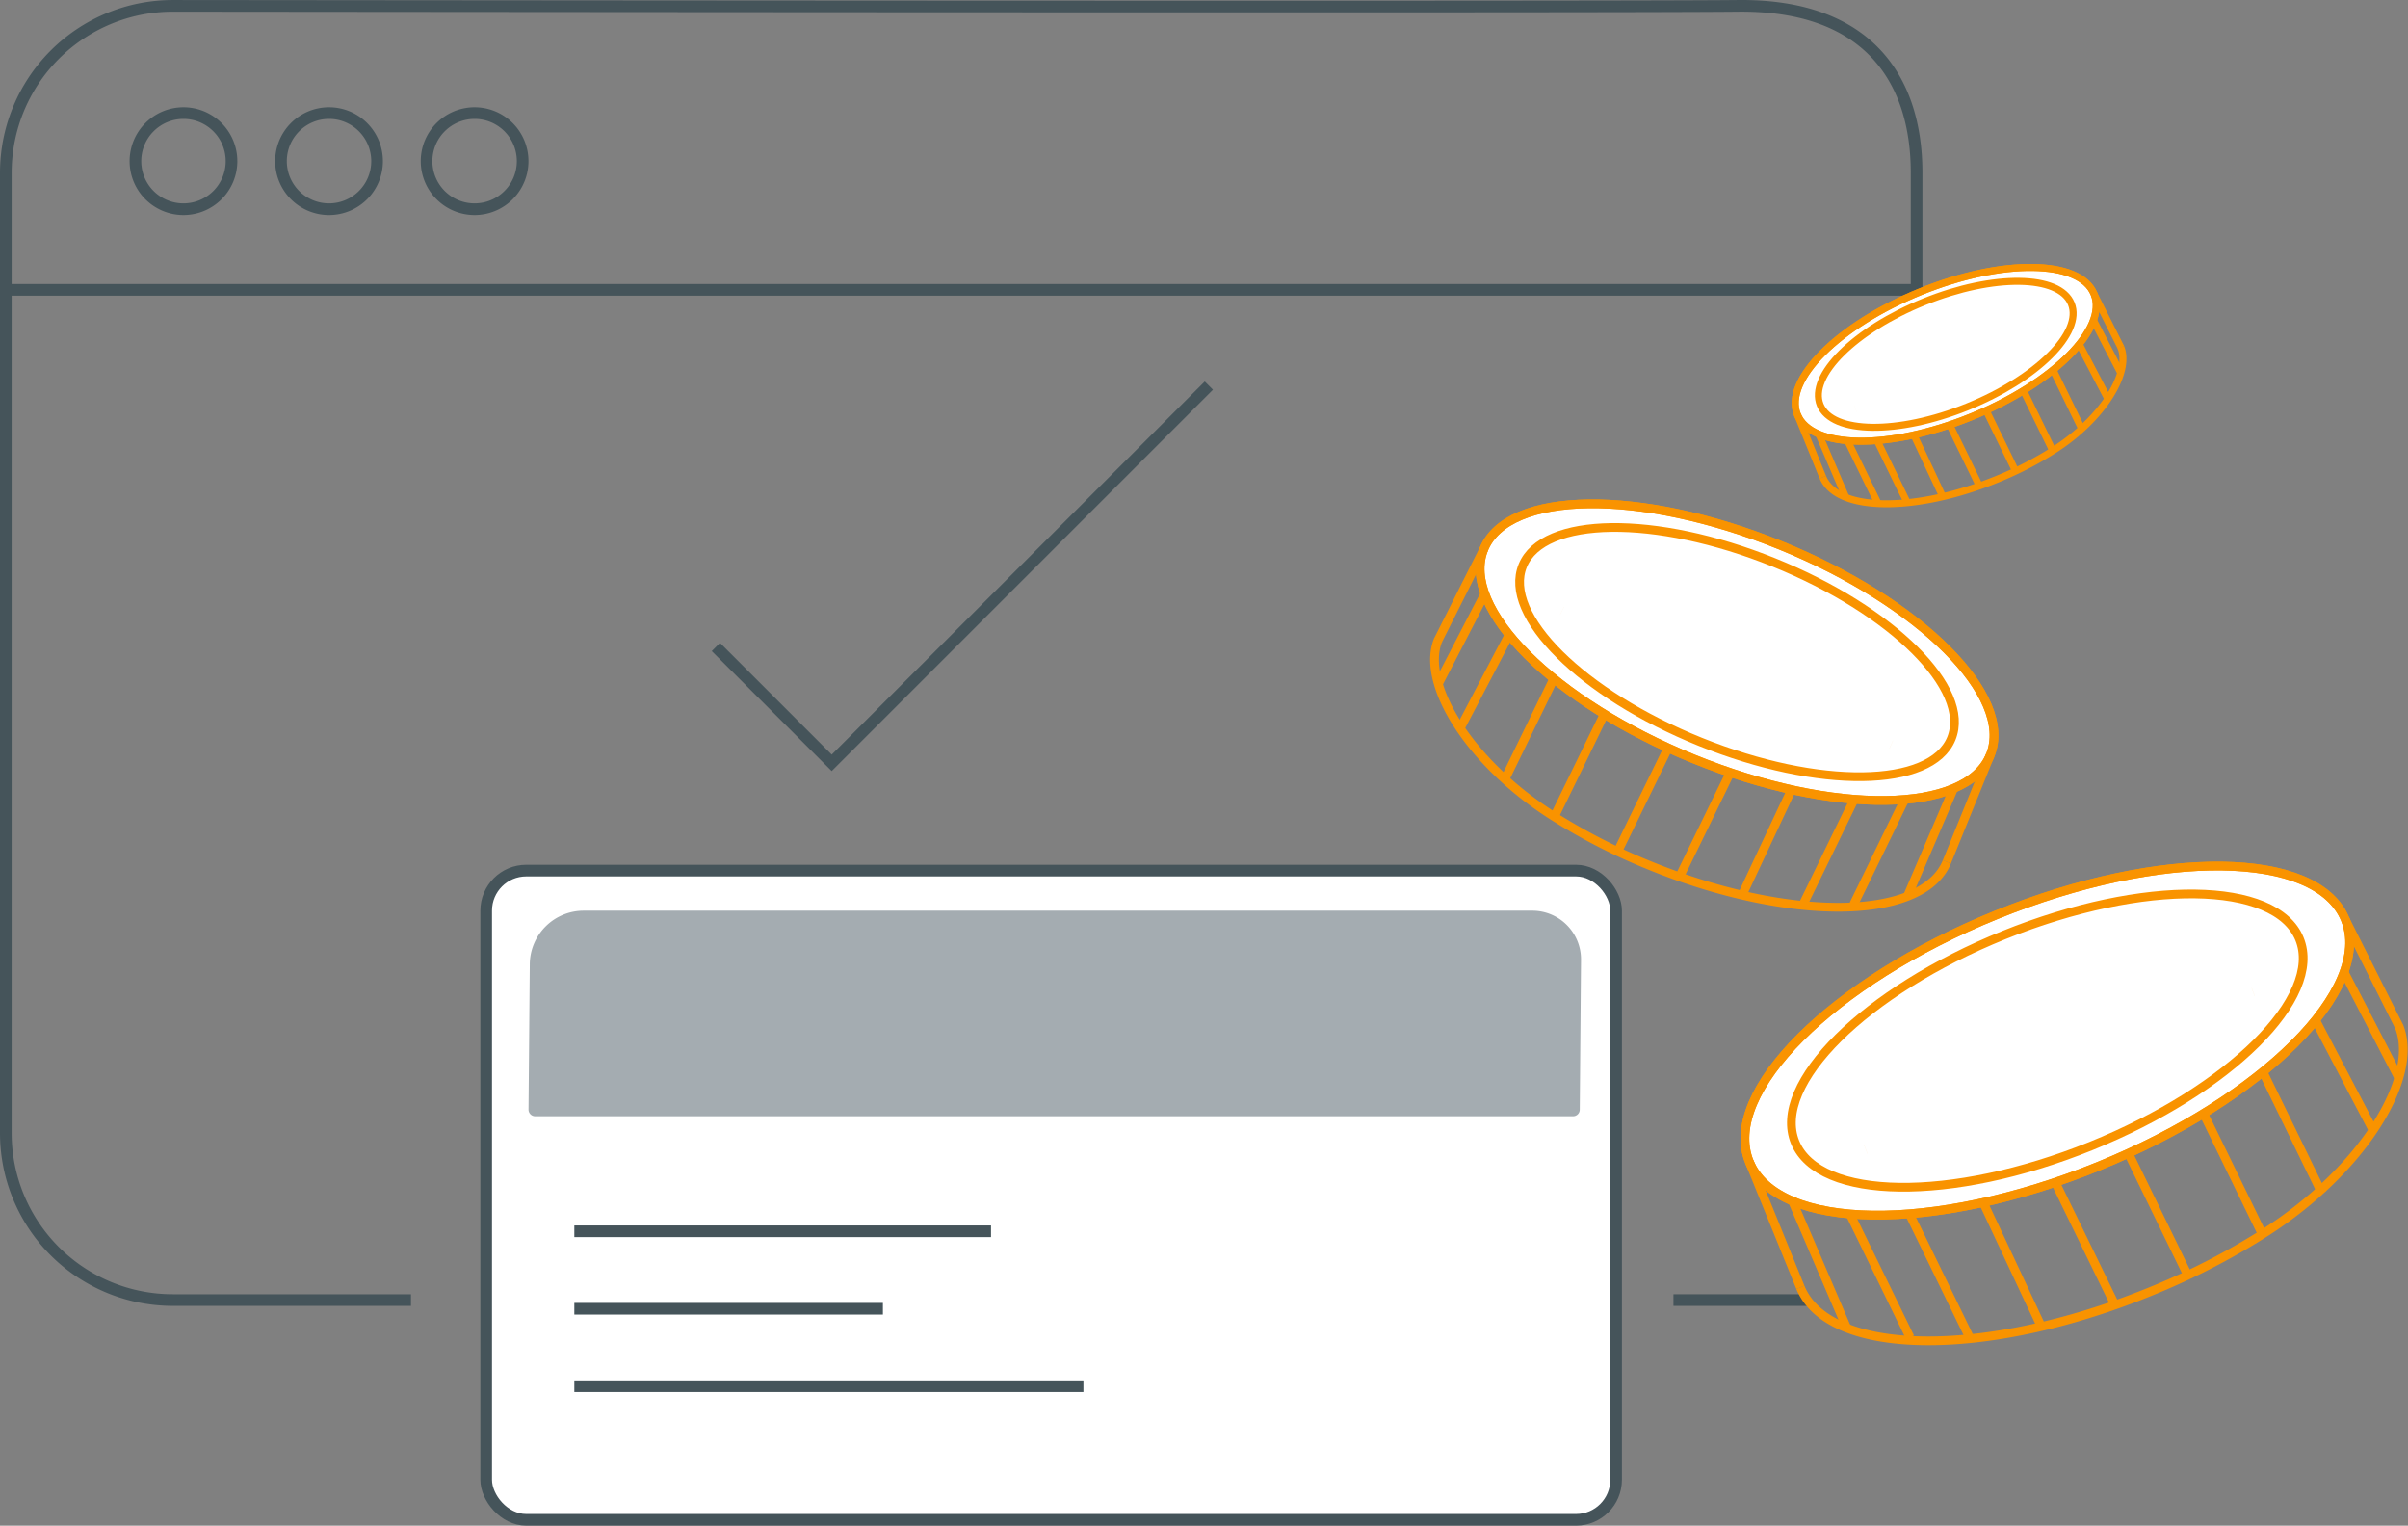 <svg xmlns="http://www.w3.org/2000/svg" width="413.485" height="261.925" viewBox="0 0 413.485 261.925">
  <rect x="0" y="0" width="413.485" height="261.925" fill="#808080" stroke="none"/>
  <g id="Direct_payments" data-name="Direct payments" transform="translate(-1055.147 -284)">
    <g id="Group_1704" data-name="Group 1704" transform="translate(-222.205 -4643.022)">
      <g id="Group_1037" data-name="Group 1037" transform="translate(1444.956 4984.783)">
        <g id="Group_1705" data-name="Group 1705">
          <rect id="Rectangle_254" data-name="Rectangle 254" width="194.018" height="111.458" rx="6.875" transform="translate(-84.119 91.705)" fill="#fff" stroke="#45545a" stroke-width="2"/>
          <path id="Path_434" data-name="Path 434" d="M4.977,94.542H183.186a1.151,1.151,0,0,0,1.15-1.15l.217-25.781a8.36,8.36,0,0,0-8.361-8.361H13.307a9.262,9.262,0,0,0-9.263,9.263L3.827,93.392a1.151,1.151,0,0,0,1.15,1.15" transform="translate(-80.677 39.335)" fill="#a4acb1"/>
          <line id="Line_267" data-name="Line 267" x2="52.988" transform="translate(-68.984 166.925)" fill="#fff" stroke="#45545a" stroke-width="2"/>
          <line id="Line_269" data-name="Line 269" x2="87.419" transform="translate(-68.984 180.223)" fill="#fff" stroke="#45545a" stroke-width="2"/>
          <line id="Line_271" data-name="Line 271" x2="71.552" transform="translate(-68.984 153.627)" fill="#fff" stroke="#45545a" stroke-width="2"/>
        </g>
      </g>
      <g id="Group_1703" data-name="Group 1703" transform="translate(1276.847 4860.976)">
        <path id="Path_463" data-name="Path 463" d="M70.236,251.859h-40.9A28.67,28.67,0,0,1,.666,223.19V58.336A28.67,28.67,0,0,1,29.335,29.667s245.944.266,268.705,0,30.731,13.048,30.731,28.669V94.5" transform="translate(0.839 37.383)" fill="none" stroke="#45545a" stroke-width="2"/>
        <path id="Path_464" data-name="Path 464" d="M27.011,46.946A8.249,8.249,0,1,1,18.763,38.7,8.248,8.248,0,0,1,27.011,46.946Z" transform="translate(13.249 46.763)" fill="none" stroke="#45545a" stroke-width="2"/>
        <path id="Path_465" data-name="Path 465" d="M43.792,46.946A8.249,8.249,0,1,1,35.544,38.7,8.248,8.248,0,0,1,43.792,46.946Z" transform="translate(21.463 46.763)" fill="none" stroke="#45545a" stroke-width="2"/>
        <path id="Path_466" data-name="Path 466" d="M43.792,46.946A8.249,8.249,0,1,1,35.544,38.7,8.248,8.248,0,0,1,43.792,46.946Z" transform="translate(46.459 46.763)" fill="none" stroke="#45545a" stroke-width="2"/>
      </g>
      <line id="Line_288" data-name="Line 288" x2="328.5" transform="translate(1278.352 4976.783)" fill="none" stroke="#45545a" stroke-width="2"/>
      <line id="Line_325" data-name="Line 325" x2="23" transform="translate(1564.705 5150.219)" fill="none" stroke="#45545a" stroke-width="2"/>
    </g>
    <g id="Group_75" data-name="Group 75" transform="translate(1354.773 432.685)">
      <g id="Group_1752" data-name="Group 1752" transform="translate(0 0)">
        <path id="Path_103" data-name="Path 103" d="M354.039,11.141c4.842,11.917-14.14,30.887-42.4,42.37s-55.093,11.131-59.935-.786,14.14-30.887,42.4-42.37,55.093-11.131,59.935.786" transform="translate(-250.951 -1.967)" fill="#fff" stroke="#f99300" stroke-width="1.5"/>
        <path id="Path_104" data-name="Path 104" d="M354.039,11.141c4.842,11.917-14.14,30.887-42.4,42.37s-55.093,11.131-59.935-.786,14.14-30.887,42.4-42.37S349.2-.776,354.039,11.141Z" transform="translate(-250.951 -1.967)" fill="none" stroke="#f99300" stroke-linejoin="round" stroke-width="1.5"/>
        <path id="Path_105" data-name="Path 105" d="M368.107,26.94c4.1,10.012-11.967,25.95-35.881,35.6s-46.623,9.351-50.721-.661,11.967-25.95,35.881-35.6,46.623-9.352,50.721.661" transform="translate(-272.886 -14.444)" fill="#fff" stroke="#f99300" stroke-width="1.5"/>
        <line id="Line_20" data-name="Line 20" x1="0.005" y2="0.002" transform="translate(20.77 48.656)" fill="none" stroke="#f99300" stroke-linejoin="round" stroke-width="1.5"/>
        <line id="Line_21" data-name="Line 21" x1="0.005" y2="0.002" transform="translate(87.281 21.63)" fill="none" stroke="#f99300" stroke-linejoin="round" stroke-width="1.5"/>
        <path id="Path_107" data-name="Path 107" d="M371.6,54.527c3.572,8.791-6.284,24.66-22.807,35.289a121.722,121.722,0,0,1-18.642,9.74c-.469.191-.937.387-1.411.579-28.262,11.484-55.093,11.131-59.936-.789" transform="translate(-259.281 -27.014)" fill="none" stroke="#f99300" stroke-linejoin="round" stroke-width="1.5"/>
        <line id="Line_22" data-name="Line 22" x2="8.768" y2="21.578" transform="translate(0.754 50.757)" fill="none" stroke="#f99300" stroke-linejoin="round" stroke-width="1.5"/>
        <line id="Line_23" data-name="Line 23" x2="9.276" y2="18.449" transform="translate(103.089 9.174)" fill="none" stroke="#f99300" stroke-linejoin="round" stroke-width="1.5"/>
        <line id="Line_27" data-name="Line 27" x2="9.544" y2="20.36" transform="translate(41.106 58.163)" fill="none" stroke="#f99300" stroke-linejoin="round" stroke-width="1.5"/>
        <line id="Line_28" data-name="Line 28" x2="10.149" y2="20.849" transform="translate(18.201 60.071)" fill="none" stroke="#f99300" stroke-linejoin="round" stroke-width="1.5"/>
        <line id="Line_324" data-name="Line 324" x2="9.544" y2="22.268" transform="translate(8.021 57.208)" fill="none" stroke="#f99300" stroke-linejoin="round" stroke-width="1.5"/>
        <line id="Line_317" data-name="Line 317" x2="10.149" y2="20.849" transform="translate(28.35 59.93)" fill="none" stroke="#f99300" stroke-linejoin="round" stroke-width="1.5"/>
        <line id="Line_318" data-name="Line 318" x2="10.149" y2="20.849" transform="translate(53.256 54.22)" fill="none" stroke="#f99300" stroke-linejoin="round" stroke-width="1.5"/>
        <line id="Line_319" data-name="Line 319" x2="10.149" y2="20.849" transform="translate(66.012 49.647)" fill="none" stroke="#f99300" stroke-linejoin="round" stroke-width="1.5"/>
        <line id="Line_320" data-name="Line 320" x2="10.149" y2="20.849" transform="translate(78.767 42.524)" fill="none" stroke="#f99300" stroke-linejoin="round" stroke-width="1.5"/>
        <line id="Line_321" data-name="Line 321" x2="10.149" y2="20.849" transform="translate(88.916 35.281)" fill="none" stroke="#f99300" stroke-linejoin="round" stroke-width="1.5"/>
        <line id="Line_322" data-name="Line 322" x2="9.897" y2="18.902" transform="translate(98.014 26.536)" fill="none" stroke="#f99300" stroke-linejoin="round" stroke-width="1.5"/>
        <line id="Line_323" data-name="Line 323" x2="9.544" y2="18.451" transform="translate(102.821 18.079)" fill="none" stroke="#f99300" stroke-linejoin="round" stroke-width="1.5"/>
      </g>
    </g>
    <g id="Group_1753" data-name="Group 1753" transform="translate(1301.472 370.488)">
      <g id="Group_1752-2" data-name="Group 1752" transform="translate(0 0)">
        <path id="Path_103-2" data-name="Path 103" d="M251.592,9.763c-4.115,10.127,12.017,26.249,36.032,36.007s46.82,9.459,50.935-.668S326.542,18.854,302.527,9.1s-46.82-9.459-50.935.668" transform="translate(-243.127 -1.967)" fill="#fff" stroke="#f99300" stroke-width="1.5"/>
        <path id="Path_104-2" data-name="Path 104" d="M251.592,9.763c-4.115,10.127,12.017,26.249,36.032,36.007s46.82,9.459,50.935-.668S326.542,18.854,302.527,9.1,255.707-.364,251.592,9.763Z" transform="translate(-243.127 -1.967)" fill="none" stroke="#f99300" stroke-linejoin="round" stroke-width="1.5"/>
        <path id="Path_105-2" data-name="Path 105" d="M281.41,25.783c-3.483,8.509,10.17,22.053,30.493,30.252s39.622,7.947,43.1-.562-10.17-22.053-30.493-30.252-39.622-7.948-43.1.561" transform="translate(-266.26 -15.163)" fill="#fff" stroke="#f99300" stroke-width="1.5"/>
        <line id="Line_20-2" data-name="Line 20" x2="0.004" y2="0.002" transform="translate(78.418 41.35)" fill="none" stroke="#f99300" stroke-linejoin="round" stroke-width="1.5"/>
        <line id="Line_21-2" data-name="Line 21" x2="0.004" y2="0.002" transform="translate(21.895 18.382)" fill="none" stroke="#f99300" stroke-linejoin="round" stroke-width="1.5"/>
        <path id="Path_107-2" data-name="Path 107" d="M269.425,54.527c-3.036,7.471,5.34,20.957,19.382,29.99a103.445,103.445,0,0,0,15.842,8.277c.4.162.8.329,1.2.492,24.018,9.76,46.819,9.459,50.935-.67" transform="translate(-268.805 -31.146)" fill="none" stroke="#f99300" stroke-linejoin="round" stroke-width="1.5"/>
        <line id="Line_22-2" data-name="Line 22" x1="7.452" y2="18.338" transform="translate(87.98 43.135)" fill="none" stroke="#f99300" stroke-linejoin="round" stroke-width="1.5"/>
        <line id="Line_23-2" data-name="Line 23" x1="7.883" y2="15.679" transform="translate(0.581 7.796)" fill="none" stroke="#f99300" stroke-linejoin="round" stroke-width="1.5"/>
        <line id="Line_27-2" data-name="Line 27" x1="8.11" y2="17.302" transform="translate(53.029 49.429)" fill="none" stroke="#f99300" stroke-linejoin="round" stroke-width="1.5"/>
        <line id="Line_28-2" data-name="Line 28" x1="8.625" y2="17.718" transform="translate(71.979 51.051)" fill="none" stroke="#f99300" stroke-linejoin="round" stroke-width="1.5"/>
        <line id="Line_324-2" data-name="Line 324" x1="8.11" y2="18.924" transform="translate(81.145 48.618)" fill="none" stroke="#f99300" stroke-linejoin="round" stroke-width="1.5"/>
        <line id="Line_317-2" data-name="Line 317" x1="8.625" y2="17.718" transform="translate(63.354 50.931)" fill="none" stroke="#f99300" stroke-linejoin="round" stroke-width="1.5"/>
        <line id="Line_318-2" data-name="Line 318" x1="8.625" y2="17.718" transform="translate(42.189 46.078)" fill="none" stroke="#f99300" stroke-linejoin="round" stroke-width="1.5"/>
        <line id="Line_319-2" data-name="Line 319" x1="8.625" y2="17.718" transform="translate(31.349 42.192)" fill="none" stroke="#f99300" stroke-linejoin="round" stroke-width="1.5"/>
        <line id="Line_320-2" data-name="Line 320" x1="8.625" y2="17.718" transform="translate(20.509 36.138)" fill="none" stroke="#f99300" stroke-linejoin="round" stroke-width="1.5"/>
        <line id="Line_321-2" data-name="Line 321" x1="8.625" y2="17.718" transform="translate(11.884 29.983)" fill="none" stroke="#f99300" stroke-linejoin="round" stroke-width="1.5"/>
        <line id="Line_322-2" data-name="Line 322" x1="8.411" y2="16.064" transform="translate(4.366 22.551)" fill="none" stroke="#f99300" stroke-linejoin="round" stroke-width="1.5"/>
        <line id="Line_323-2" data-name="Line 323" x1="8.11" y2="15.68" transform="translate(0.581 15.365)" fill="none" stroke="#f99300" stroke-linejoin="round" stroke-width="1.5"/>
      </g>
    </g>
    <g id="Group_1754" data-name="Group 1754" transform="translate(1363.407 329.913)">
      <g id="Group_1752-3" data-name="Group 1752" transform="translate(0 0)">
        <path id="Path_103-3" data-name="Path 103" d="M302.269,6.534c2.411,5.932-7.039,15.376-21.106,21.092s-27.426,5.541-29.836-.391,7.039-15.376,21.106-21.092S299.858.6,302.269,6.534" transform="translate(-250.951 -1.967)" fill="#fff" stroke="#f99300" stroke-width="1.2"/>
        <path id="Path_104-3" data-name="Path 104" d="M302.269,6.534c2.411,5.932-7.039,15.376-21.106,21.092s-27.426,5.541-29.836-.391,7.039-15.376,21.106-21.092S299.858.6,302.269,6.534Z" transform="translate(-250.951 -1.967)" fill="none" stroke="#f99300" stroke-linejoin="round" stroke-width="1.2"/>
        <path id="Path_105-3" data-name="Path 105" d="M324.3,23.07c2.04,4.984-5.957,12.918-17.862,17.721s-23.209,4.655-25.249-.329,5.957-12.918,17.862-17.72,23.209-4.655,25.249.329" transform="translate(-276.894 -16.849)" fill="#fff" stroke="#f99300" stroke-width="1.2"/>
        <line id="Line_20-3" data-name="Line 20" x1="0.002" y2="0.001" transform="translate(10.339 24.221)" fill="none" stroke="#f99300" stroke-linejoin="round" stroke-width="1.2"/>
        <line id="Line_21-3" data-name="Line 21" x1="0.002" y2="0.001" transform="translate(43.449 10.768)" fill="none" stroke="#f99300" stroke-linejoin="round" stroke-width="1.2"/>
        <path id="Path_107-3" data-name="Path 107" d="M319.977,54.527c1.778,4.376-3.128,12.276-11.353,17.567a60.6,60.6,0,0,1-9.28,4.848c-.234.1-.466.193-.7.288-14.069,5.717-27.425,5.541-29.836-.393" transform="translate(-264.064 -40.831)" fill="none" stroke="#f99300" stroke-linejoin="round" stroke-width="1.2"/>
        <line id="Line_22-3" data-name="Line 22" x2="4.365" y2="10.742" transform="translate(0.376 25.267)" fill="none" stroke="#f99300" stroke-linejoin="round" stroke-width="1.2"/>
        <line id="Line_23-3" data-name="Line 23" x2="4.618" y2="9.184" transform="translate(51.318 4.567)" fill="none" stroke="#f99300" stroke-linejoin="round" stroke-width="1.2"/>
        <line id="Line_27-3" data-name="Line 27" x2="4.751" y2="10.135" transform="translate(20.463 28.954)" fill="none" stroke="#f99300" stroke-linejoin="round" stroke-width="1.2"/>
        <line id="Line_28-3" data-name="Line 28" x2="5.052" y2="10.379" transform="translate(9.061 29.904)" fill="none" stroke="#f99300" stroke-linejoin="round" stroke-width="1.2"/>
        <line id="Line_324-3" data-name="Line 324" x2="4.751" y2="11.085" transform="translate(3.993 28.479)" fill="none" stroke="#f99300" stroke-linejoin="round" stroke-width="1.2"/>
        <line id="Line_317-3" data-name="Line 317" x2="5.052" y2="10.379" transform="translate(14.113 29.833)" fill="none" stroke="#f99300" stroke-linejoin="round" stroke-width="1.2"/>
        <line id="Line_318-3" data-name="Line 318" x2="5.052" y2="10.379" transform="translate(26.511 26.991)" fill="none" stroke="#f99300" stroke-linejoin="round" stroke-width="1.2"/>
        <line id="Line_319-3" data-name="Line 319" x2="5.052" y2="10.379" transform="translate(32.861 24.715)" fill="none" stroke="#f99300" stroke-linejoin="round" stroke-width="1.2"/>
        <line id="Line_320-3" data-name="Line 320" x2="5.052" y2="10.379" transform="translate(39.211 21.168)" fill="none" stroke="#f99300" stroke-linejoin="round" stroke-width="1.2"/>
        <line id="Line_321-3" data-name="Line 321" x2="5.052" y2="10.379" transform="translate(44.263 17.563)" fill="none" stroke="#f99300" stroke-linejoin="round" stroke-width="1.2"/>
        <line id="Line_322-3" data-name="Line 322" x2="4.927" y2="9.41" transform="translate(48.792 13.21)" fill="none" stroke="#f99300" stroke-linejoin="round" stroke-width="1.2"/>
        <line id="Line_323-3" data-name="Line 323" x2="4.751" y2="9.185" transform="translate(51.185 9)" fill="none" stroke="#f99300" stroke-linejoin="round" stroke-width="1.2"/>
      </g>
    </g>
    <path id="Path_555" data-name="Path 555" d="M5258.123,7591.313l19.889,19.889,64.762-64.761" transform="translate(-4080.051 -7196.24)" fill="none" stroke="#45545a" stroke-width="2"/>
  </g>
</svg>
